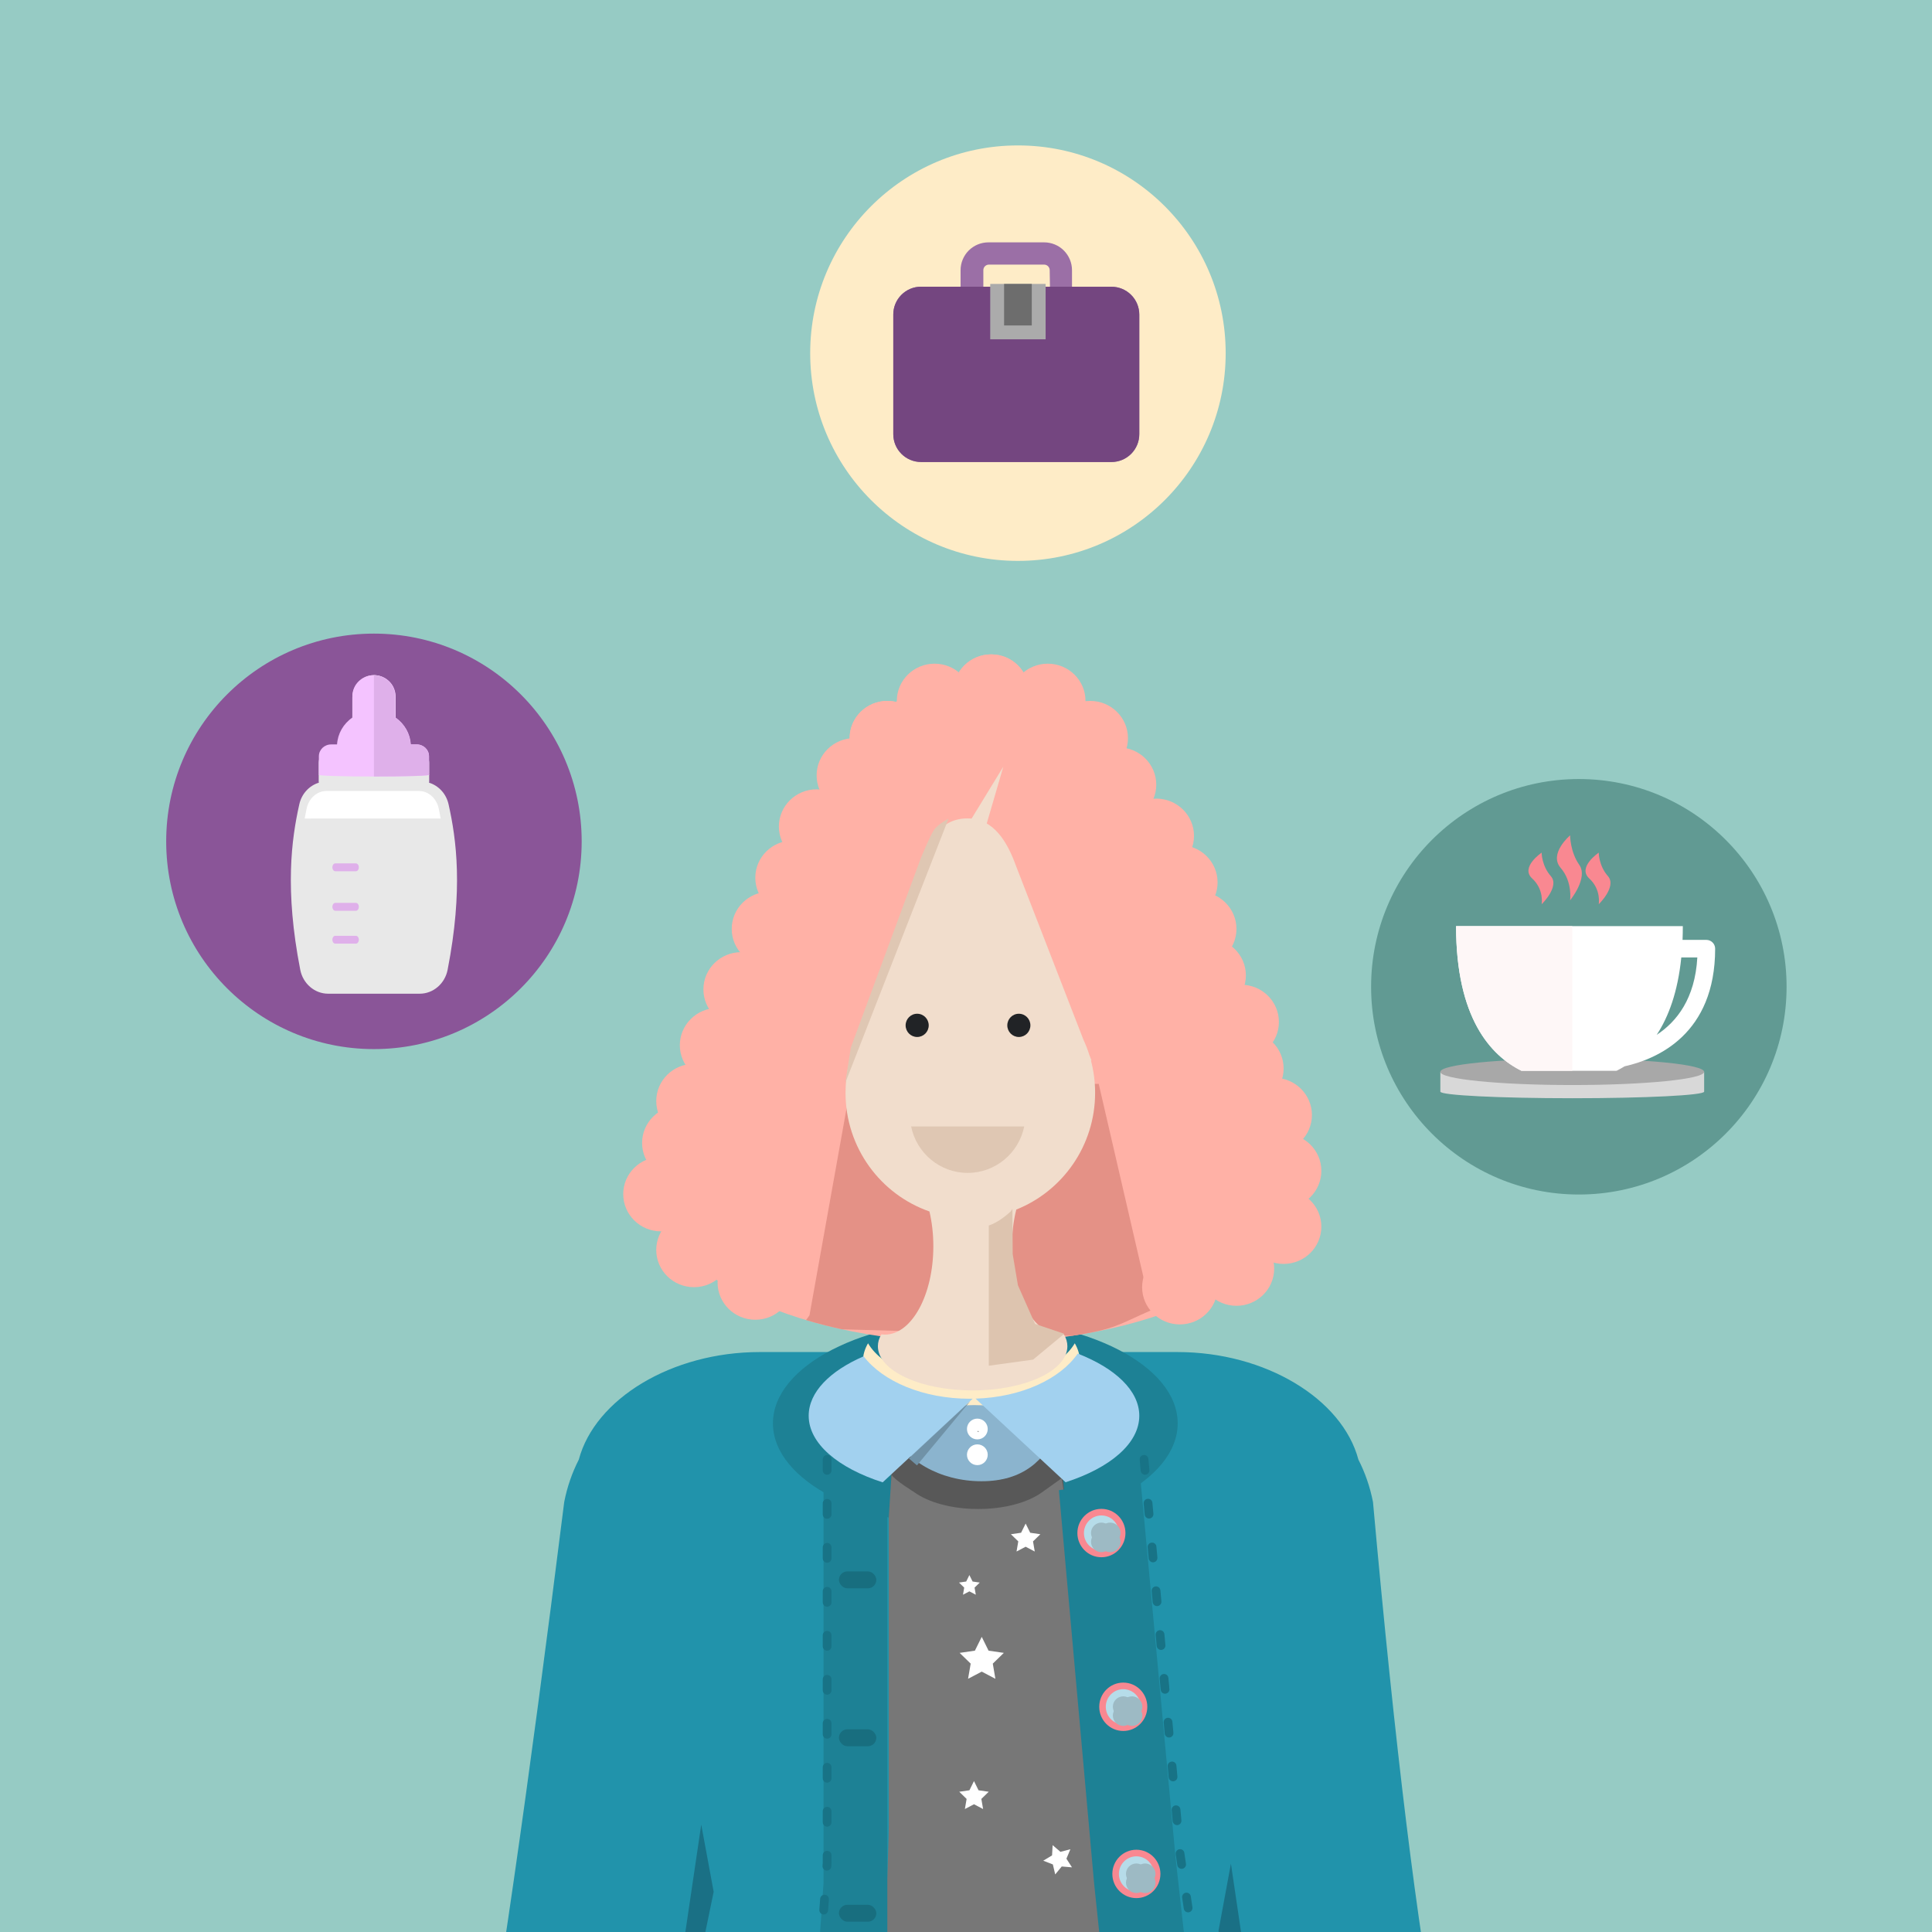<?xml version="1.0" encoding="UTF-8"?>
<svg width="186px" height="186px" viewBox="0 0 186 186" version="1.1" xmlns="http://www.w3.org/2000/svg" xmlns:xlink="http://www.w3.org/1999/xlink">
    <!-- Generator: Sketch 48.2 (47327) - http://www.bohemiancoding.com/sketch -->
    <title>12_Feeling the Flow  </title>
    <desc>Created with Sketch.</desc>
    <defs></defs>
    <g id="Page-1" stroke="none" stroke-width="1" fill="none" fill-rule="evenodd">
        <g id="12_Feeling-the-Flow--">
            <rect id="Rectangle" fill="#96CBC4" x="0" y="0" width="186" height="186"></rect>
            <g id="Group-5" transform="translate(24, 63)">
                <g id="Jacket" transform="translate(17, 64)">
                    <g id="Top">
                        <path d="M91.183,17.609 C90.9,16.15 90.421,14.78 89.778,13.52 C88.224,7.679 80.839,3.167 72.367,3.167 L60.705,3.167 C60.705,4.99 56.983,6.484 52.251,6.627 C47.518,6.484 43.796,4.99 43.796,3.167 L32.134,3.167 C23.662,3.167 16.277,7.679 14.724,13.52 C14.08,14.78 13.601,16.15 13.318,17.609 C9.836,45.42 6.863,66.028 4.401,79.432 C2.908,87.554 1.442,100.885 0,119.425 C0.597,120.079 4.361,122.606 14.724,122.712 C17.099,122.736 15.419,138.363 19.773,138.051 C28.59,137.418 51.852,145.295 85.133,136.955 C87.696,136.313 83.158,131.38 87.33,125.999 C87.853,125.324 88.817,123.458 89.778,122.712 C91.341,121.497 95.652,120.949 102.709,121.068 C101.344,97.431 99.635,80.314 97.58,69.719 C95.456,58.765 93.323,41.395 91.183,17.609 Z" id="Combined-Shape" fill="#2193AB"></path>
                        <ellipse id="Oval-8" fill="#1D8195" cx="52.896" cy="10.03" rx="19.483" ry="10.03"></ellipse>
                        <path d="M42.569,2.323 C43.914,4.623 47.861,6.29 52.52,6.29 C57.18,6.29 61.127,4.623 62.472,2.323 C62.791,2.87 62.964,3.453 62.964,4.058 C62.964,7.208 58.288,9.761 52.52,9.761 C46.753,9.761 42.077,7.208 42.077,4.058 C42.077,3.453 42.249,2.87 42.569,2.323 Z" id="Combined-Shape" fill="#FEECC7"></path>
                        <g id="Jumper" transform="translate(41.327, 8.273)">
                            <ellipse id="Oval-3" fill="#8BB4CE" cx="11.442" cy="3.719" rx="7.46" ry="3.719"></ellipse>
                            <ellipse id="Oval-4" fill="#FFFFFF" cx="11.765" cy="2.302" rx="1" ry="1"></ellipse>
                            <ellipse id="Oval-4" fill="#FFFFFF" cx="11.765" cy="4.781" rx="1" ry="1"></ellipse>
                            <path d="M20.394,10.802 L3.485,10.802 L3.485,2.479 C4.723,5.302 8.142,7.331 12.165,7.331 C16.189,7.331 18.279,5.302 19.517,2.479 L20.394,10.802 Z" id="Combined-Shape" fill="#585858"></path>
                            <path d="M5.708,8.396 C7.054,9.367 9.303,10.004 11.85,10.004 C14.389,10.004 16.632,9.371 17.979,8.405 L19.823,7.085 C20.062,6.719 20.715,15.345 20.715,15.345 C22.157,24.306 22.221,42.766 23.852,48.987 C26.045,57.357 29.57,106.353 29.57,106.353 L0.126,106.353 C0.126,106.353 3.238,47.096 3.238,40.41 L3.238,10.781 L3.503,6.703 C3.771,7.198 5.708,8.396 5.708,8.396 Z M11.838,2.479 L11.928,2.566 C11.902,2.566 11.876,2.566 11.85,2.566 C11.816,2.566 11.782,2.566 11.748,2.566 L11.838,2.479 Z" id="Combined-Shape" fill="#777777"></path>
                            <path d="M11.442,38.429 L10.565,38.888 L10.732,37.915 L10.023,37.225 L11.003,37.083 L11.442,36.197 L11.88,37.083 L12.861,37.225 L12.151,37.915 L12.319,38.888 L11.442,38.429 Z M12.188,25.66 L10.872,26.35 L11.124,24.89 L10.059,23.855 L11.53,23.642 L12.188,22.313 L12.846,23.642 L14.316,23.855 L13.252,24.89 L13.503,26.35 L12.188,25.66 Z M16.415,13.636 L15.538,14.096 L15.706,13.122 L14.996,12.433 L15.977,12.29 L16.415,11.405 L16.854,12.29 L17.834,12.433 L17.125,13.122 L17.292,14.096 L16.415,13.636 Z M10.999,17.933 L10.383,18.256 L10.5,17.571 L10.001,17.086 L10.691,16.986 L10.999,16.363 L11.308,16.986 L11.997,17.086 L11.498,17.571 L11.616,18.256 L10.999,17.933 Z" id="Combined-Shape" fill="#FFFFFF"></path>
                            <path d="M11.888,68.676 L11.011,69.135 L11.178,68.162 L10.469,67.472 L11.449,67.33 L11.888,66.444 L12.326,67.33 L13.307,67.472 L12.597,68.162 L12.765,69.135 L11.888,68.676 Z M12.634,55.908 L11.318,56.597 L11.57,55.137 L10.505,54.102 L11.976,53.889 L12.634,52.561 L13.292,53.889 L14.762,54.102 L13.698,55.137 L13.949,56.597 L12.634,55.908 Z M16.861,43.883 L15.984,44.343 L16.152,43.369 L15.442,42.68 L16.423,42.538 L16.861,41.652 L17.299,42.538 L18.28,42.68 L17.57,43.369 L17.738,44.343 L16.861,43.883 Z M11.445,48.18 L10.828,48.503 L10.946,47.818 L10.447,47.333 L11.137,47.233 L11.445,46.61 L11.754,47.233 L12.443,47.333 L11.944,47.818 L12.062,48.503 L11.445,48.18 Z" id="Combined-Shape" fill="#FFFFFF" transform="translate(14.364, 55.394) rotate(193) translate(-14.364, -55.394) "></path>
                        </g>
                        <g id="Collar" transform="translate(36.855, 3.314)">
                            <path d="M25.902,1.61150933e-11 C29.516,1.409 31.828,3.567 31.828,5.986 C31.828,8.657 29.01,11.01 24.731,12.388 L16.068,4.338 C20.468,4.2 24.21,2.456 25.902,0 L25.902,1.61150933e-11 Z M15.788,4.345 L7.123,12.396 C2.83,11.019 0,8.662 0,5.986 C0,3.713 2.043,1.669 5.29,0.262 C7.14,2.682 11.017,4.347 15.501,4.347 C15.597,4.347 15.693,4.347 15.788,4.345 L15.788,4.345 Z" id="Combined-Shape" fill="#A2D1EF"></path>
                            <polygon id="Path-3" fill="#7092A7" points="15.527 4.611 10.423 10.762 9.645 10.093"></polygon>
                        </g>
                        <polygon id="Path-4" fill="#1D8195" points="38.284 14.817 38.284 54.304 34.049 114.484 41.672 114.484 44.425 61.483 44.425 51.137 44.425 15.873"></polygon>
                        <rect id="Rectangle-5" fill="#186E7F" x="39.766" y="39.487" width="3.6" height="1.629" rx="0.815"></rect>
                        <rect id="Rectangle-5" fill="#186E7F" x="39.766" y="24.283" width="3.6" height="1.629" rx="0.815"></rect>
                        <rect id="Rectangle-5" fill="#186E7F" x="39.766" y="56.38" width="3.6" height="1.629" rx="0.815"></rect>
                        <polygon id="Path-4" fill="#1D8195" points="60.944 16.47 64.332 54.304 70.685 114.907 81.697 114.907 73.226 61.272 72.167 51.77 68.779 15.239"></polygon>
                    </g>
                </g>
                <g id="Head" transform="translate(36, 0)">
                    <path d="M33.379,2.688 C26.309,2.688 20.437,7.746 19.28,14.393 L4.902,48.126 C4.076,49.411 3.633,50.774 3.633,52.186 C3.633,59.979 17.154,66.296 33.833,66.296 C50.512,66.296 64.033,59.979 64.033,52.186 C64.033,51.826 64.004,51.47 63.947,51.118 L64.178,51.122 L63.663,49.973 C63.507,49.508 63.301,49.051 63.05,48.602 L47.355,13.524 C45.8,7.31 40.137,2.688 33.379,2.688 Z" id="Combined-Shape" fill="#FFB1A6"></path>
                    <path d="M17.603,64.087 C18.71,64.417 19.866,64.715 21.065,64.977 L43.193,65.605 C47.418,64.962 47.643,64.527 50.821,63.144 L45.777,41.348 L21.923,41.348 L17.932,63.627 L17.603,64.087 Z" id="Combined-Shape" fill="#E49186"></path>
                    <g id="Curls" fill="#FFB1A6">
                        <ellipse id="Oval-5" cx="22.252" cy="11.647" rx="3.633" ry="3.584"></ellipse>
                        <ellipse id="Oval-5" cx="25.431" cy="8.063" rx="3.633" ry="3.584"></ellipse>
                        <ellipse id="Oval-5" cx="29.973" cy="4.479" rx="3.633" ry="3.584"></ellipse>
                        <ellipse id="Oval-5" cx="25.431" cy="8.063" rx="3.633" ry="3.584"></ellipse>
                        <ellipse id="Oval-5" cx="35.422" cy="3.584" rx="3.633" ry="3.584"></ellipse>
                        <ellipse id="Oval-5" cx="40.872" cy="4.479" rx="3.633" ry="3.584"></ellipse>
                        <ellipse id="Oval-5" cx="35.422" cy="3.584" rx="3.633" ry="3.584"></ellipse>
                        <ellipse id="Oval-5" cx="44.959" cy="8.063" rx="3.633" ry="3.584"></ellipse>
                        <ellipse id="Oval-5" cx="47.684" cy="12.542" rx="3.633" ry="3.584"></ellipse>
                        <ellipse id="Oval-5" cx="51.317" cy="17.47" rx="3.633" ry="3.584"></ellipse>
                        <ellipse id="Oval-5" cx="53.588" cy="21.949" rx="3.633" ry="3.584"></ellipse>
                        <ellipse id="Oval-5" cx="55.404" cy="26.429" rx="3.633" ry="3.584"></ellipse>
                        <ellipse id="Oval-5" cx="56.312" cy="30.908" rx="3.633" ry="3.584"></ellipse>
                        <ellipse id="Oval-5" cx="59.491" cy="35.388" rx="3.633" ry="3.584"></ellipse>
                        <ellipse id="Oval-5" cx="59.945" cy="39.867" rx="3.633" ry="3.584"></ellipse>
                        <ellipse id="Oval-5" cx="62.67" cy="44.347" rx="3.633" ry="3.584"></ellipse>
                        <ellipse id="Oval-5" cx="63.578" cy="49.722" rx="3.633" ry="3.584"></ellipse>
                        <ellipse id="Oval-5" cx="18.619" cy="16.574" rx="3.633" ry="3.584"></ellipse>
                        <ellipse id="Oval-5" cx="16.349" cy="21.501" rx="3.633" ry="3.584"></ellipse>
                        <ellipse id="Oval-5" cx="14.078" cy="26.429" rx="3.633" ry="3.584"></ellipse>
                        <ellipse id="Oval-5" cx="11.353" cy="32.252" rx="3.633" ry="3.584"></ellipse>
                        <ellipse id="Oval-5" cx="9.083" cy="37.627" rx="3.633" ry="3.584"></ellipse>
                        <ellipse id="Oval-5" cx="6.812" cy="43.003" rx="3.633" ry="3.584"></ellipse>
                        <ellipse id="Oval-5" cx="5.45" cy="47.034" rx="3.633" ry="3.584"></ellipse>
                        <ellipse id="Oval-5" cx="3.633" cy="51.962" rx="3.633" ry="3.584"></ellipse>
                        <ellipse id="Oval-5" cx="6.812" cy="57.337" rx="3.633" ry="3.584"></ellipse>
                        <ellipse id="Oval-5" cx="12.716" cy="60.473" rx="3.633" ry="3.584"></ellipse>
                        <ellipse id="Oval-5" cx="53.588" cy="60.921" rx="3.633" ry="3.584"></ellipse>
                        <ellipse id="Oval-5" cx="59.037" cy="59.129" rx="3.633" ry="3.584"></ellipse>
                        <ellipse id="Oval-5" cx="63.578" cy="55.097" rx="3.633" ry="3.584"></ellipse>
                    </g>
                    <path d="M22.656,36.824 C21.854,38.445 21.402,40.273 21.402,42.207 C21.402,47.496 24.778,51.992 29.48,53.632 C29.722,54.66 29.856,55.792 29.856,56.982 C29.856,61.68 27.765,65.489 25.184,65.489 C25.072,65.489 24.96,65.481 24.849,65.467 C24.633,65.83 24.517,66.213 24.517,66.608 C24.517,68.957 28.601,70.861 33.639,70.861 C38.676,70.861 42.76,68.957 42.76,66.608 C42.76,66.213 42.645,65.83 42.428,65.467 C42.317,65.481 42.206,65.489 42.093,65.489 C39.512,65.489 37.421,61.68 37.421,56.982 C37.421,55.721 37.571,54.525 37.841,53.449 C42.286,51.676 45.43,47.311 45.43,42.207 C45.43,41.132 45.29,40.09 45.029,39.098 L45.083,39.098 L44.872,38.555 C44.713,38.051 44.523,37.561 44.303,37.088 L37.808,20.348 C36.985,18.068 35.671,15.791 33.138,15.791 C30.558,15.791 29.371,17.907 28.466,20.492 L22.656,36.824 Z" id="Combined-Shape" fill="#F1DDCC"></path>
                    <path d="M35.196,68.482 L35.196,54.986 C36.169,54.662 37.077,53.842 37.314,53.617 L37.469,53.384 L37.495,57.737 L38,60.74 L39.648,64.458 L42.458,65.408 L39.459,67.895 L35.196,68.482 Z" id="Combined-Shape" fill="#DDC4AF"></path>
                    <path d="M27.717,45.447 C28.232,47.998 30.474,49.919 33.161,49.919 C35.849,49.919 38.091,47.998 38.606,45.447 L27.717,45.447 Z" id="Mouth" fill="#DFC7B3"></path>
                    <g id="Eyes" transform="translate(27.187, 34.596)" fill="#212326">
                        <ellipse id="Oval-23" cx="10.901" cy="1.119" rx="1.112" ry="1.119"></ellipse>
                        <ellipse id="Oval-23" cx="1.112" cy="1.119" rx="1.112" ry="1.119"></ellipse>
                    </g>
                    <path d="M31.319,15.814 L21.379,41.248 L21.917,37.837 L28.661,19.593 C28.661,19.593 29.548,17.429 29.937,16.876 C30.326,16.323 31.319,15.814 31.319,15.814 Z" id="Hair-shadow" fill="#DFC7B3"></path>
                    <polygon id="Path-2" fill="#F1DDCC" points="32.948 16.774 36.595 10.807 34.674 17.386"></polygon>
                </g>
                <g id="Top-jacket" transform="translate(37, 77)">
                    <polygon id="Path-5" fill="#1A7085" points="6.511 35.661 0.112 78.942 7.707 42.13"></polygon>
                    <polygon id="Path-5" fill="#1A7085" transform="translate(60.106, 61.06) scale(-1, 1) translate(-60.106, -61.06) " points="62.707 39.419 56.308 82.701 63.903 45.888"></polygon>
                    <g id="Button" transform="translate(42.723, 5.263)">
                        <ellipse id="Oval-14" fill="#F98891" cx="2.314" cy="2.329" rx="2.314" ry="2.329"></ellipse>
                        <ellipse id="Oval-14" fill="#B6DCE9" cx="2.314" cy="2.329" rx="1.683" ry="1.694"></ellipse>
                        <ellipse id="Oval-7" fill="#9DBAC4" cx="2.312" cy="2.323" rx="1" ry="1"></ellipse>
                        <ellipse id="Oval-7" fill="#9DBAC4" cx="3.154" cy="2.323" rx="1" ry="1"></ellipse>
                        <ellipse id="Oval-7" fill="#9DBAC4" cx="3.154" cy="3.17" rx="1" ry="1"></ellipse>
                        <ellipse id="Oval-7" fill="#9DBAC4" cx="2.312" cy="3.17" rx="1" ry="1"></ellipse>
                    </g>
                    <g id="Button" transform="translate(44.827, 21.989)">
                        <ellipse id="Oval-14" fill="#F98891" cx="2.314" cy="2.329" rx="2.314" ry="2.329"></ellipse>
                        <ellipse id="Oval-14" fill="#B6DCE9" cx="2.314" cy="2.329" rx="1.683" ry="1.694"></ellipse>
                        <ellipse id="Oval-7" fill="#9DBAC4" cx="2.312" cy="2.323" rx="1" ry="1"></ellipse>
                        <ellipse id="Oval-7" fill="#9DBAC4" cx="3.154" cy="2.323" rx="1" ry="1"></ellipse>
                        <ellipse id="Oval-7" fill="#9DBAC4" cx="3.154" cy="3.17" rx="1" ry="1"></ellipse>
                        <ellipse id="Oval-7" fill="#9DBAC4" cx="2.312" cy="3.17" rx="1" ry="1"></ellipse>
                    </g>
                    <g id="Button" transform="translate(46.089, 38.08)">
                        <ellipse id="Oval-14" fill="#F98891" cx="2.314" cy="2.329" rx="2.314" ry="2.329"></ellipse>
                        <ellipse id="Oval-14" fill="#B6DCE9" cx="2.314" cy="2.329" rx="1.683" ry="1.694"></ellipse>
                        <ellipse id="Oval-7" fill="#9DBAC4" cx="2.312" cy="2.323" rx="1" ry="1"></ellipse>
                        <ellipse id="Oval-7" fill="#9DBAC4" cx="3.154" cy="2.323" rx="1" ry="1"></ellipse>
                        <ellipse id="Oval-7" fill="#9DBAC4" cx="3.154" cy="3.17" rx="1" ry="1"></ellipse>
                        <ellipse id="Oval-7" fill="#9DBAC4" cx="2.312" cy="3.17" rx="1" ry="1"></ellipse>
                    </g>
                    <path d="M18.21,0.499 L18.21,1.558 C18.21,1.791 18.399,1.981 18.631,1.981 C18.864,1.981 19.052,1.791 19.052,1.558 L19.052,0.499 C19.052,0.265 18.864,0.076 18.631,0.076 C18.399,0.076 18.21,0.265 18.21,0.499 Z M18.21,4.733 L18.21,5.792 C18.21,6.026 18.399,6.216 18.631,6.216 C18.864,6.216 19.052,6.026 19.052,5.792 L19.052,4.733 C19.052,4.5 18.864,4.31 18.631,4.31 C18.399,4.31 18.21,4.5 18.21,4.733 Z M18.21,8.968 L18.21,10.027 C18.21,10.26 18.399,10.45 18.631,10.45 C18.864,10.45 19.052,10.26 19.052,10.027 L19.052,8.968 C19.052,8.734 18.864,8.544 18.631,8.544 C18.399,8.544 18.21,8.734 18.21,8.968 Z M18.21,13.202 L18.21,14.261 C18.21,14.495 18.399,14.684 18.631,14.684 C18.864,14.684 19.052,14.495 19.052,14.261 L19.052,13.202 C19.052,12.968 18.864,12.779 18.631,12.779 C18.399,12.779 18.21,12.968 18.21,13.202 Z M18.21,17.437 L18.21,18.495 C18.21,18.729 18.399,18.919 18.631,18.919 C18.864,18.919 19.052,18.729 19.052,18.495 L19.052,17.437 C19.052,17.203 18.864,17.013 18.631,17.013 C18.399,17.013 18.21,17.203 18.21,17.437 Z M18.21,21.671 L18.21,22.73 C18.21,22.964 18.399,23.153 18.631,23.153 C18.864,23.153 19.052,22.964 19.052,22.73 L19.052,21.671 C19.052,21.437 18.864,21.248 18.631,21.248 C18.399,21.248 18.21,21.437 18.21,21.671 Z M18.21,25.906 L18.21,26.964 C18.21,27.198 18.399,27.388 18.631,27.388 C18.864,27.388 19.052,27.198 19.052,26.964 L19.052,25.906 C19.052,25.672 18.864,25.482 18.631,25.482 C18.399,25.482 18.21,25.672 18.21,25.906 Z M18.21,30.14 L18.21,31.199 C18.21,31.433 18.399,31.622 18.631,31.622 C18.864,31.622 19.052,31.433 19.052,31.199 L19.052,30.14 C19.052,29.906 18.864,29.717 18.631,29.717 C18.399,29.717 18.21,29.906 18.21,30.14 Z M18.21,34.375 L18.21,35.433 C18.21,35.667 18.399,35.857 18.631,35.857 C18.864,35.857 19.052,35.667 19.052,35.433 L19.052,34.375 C19.052,34.141 18.864,33.951 18.631,33.951 C18.399,33.951 18.21,34.141 18.21,34.375 Z M18.189,39.636 C18.172,39.869 18.346,40.072 18.578,40.089 C18.809,40.106 19.011,39.931 19.028,39.698 L19.051,39.381 L19.052,39.35 L19.052,38.609 C19.052,38.375 18.864,38.186 18.631,38.186 C18.399,38.186 18.21,38.375 18.21,38.609 L18.21,39.335 L18.189,39.636 Z M17.959,42.803 L17.882,43.859 C17.865,44.093 18.04,44.295 18.271,44.312 C18.503,44.329 18.705,44.154 18.722,43.921 L18.798,42.865 C18.815,42.632 18.641,42.429 18.409,42.412 C18.177,42.395 17.976,42.57 17.959,42.803 Z M17.653,47.027 L17.576,48.083 C17.559,48.316 17.733,48.519 17.965,48.536 C18.197,48.553 18.399,48.377 18.416,48.144 L18.492,47.088 C18.509,46.855 18.335,46.652 18.103,46.635 C17.871,46.618 17.67,46.793 17.653,47.027 Z M17.347,51.25 L17.27,52.306 C17.253,52.539 17.427,52.742 17.659,52.759 C17.891,52.776 18.092,52.601 18.109,52.367 L18.186,51.312 C18.203,51.078 18.029,50.875 17.797,50.858 C17.565,50.841 17.363,51.017 17.347,51.25 Z M17.04,55.473 L16.964,56.529 C16.947,56.762 17.121,56.965 17.353,56.982 C17.585,56.999 17.786,56.824 17.803,56.591 L17.88,55.535 C17.897,55.302 17.722,55.099 17.491,55.082 C17.259,55.065 17.057,55.24 17.04,55.473 Z M16.734,59.696 L16.658,60.752 C16.641,60.985 16.815,61.188 17.047,61.205 C17.278,61.222 17.48,61.047 17.497,60.814 L17.574,59.758 C17.59,59.525 17.416,59.322 17.184,59.305 C16.953,59.288 16.751,59.463 16.734,59.696 Z M16.428,63.92 L16.351,64.975 C16.334,65.209 16.509,65.412 16.74,65.429 C16.972,65.446 17.174,65.27 17.191,65.037 L17.267,63.981 C17.284,63.748 17.11,63.545 16.878,63.528 C16.646,63.511 16.445,63.686 16.428,63.92 Z M16.122,68.143 L16.045,69.199 C16.028,69.432 16.203,69.635 16.434,69.652 C16.666,69.669 16.868,69.494 16.885,69.26 L16.961,68.204 C16.978,67.971 16.804,67.768 16.572,67.751 C16.34,67.734 16.139,67.91 16.122,68.143 Z M15.816,72.366 L15.739,73.422 C15.722,73.655 15.896,73.858 16.128,73.875 C16.36,73.892 16.562,73.717 16.578,73.484 L16.655,72.428 C16.672,72.194 16.498,71.992 16.266,71.975 C16.034,71.958 15.832,72.133 15.816,72.366 Z M15.509,76.589 L15.433,77.645 C15.416,77.878 15.59,78.081 15.822,78.098 C16.054,78.115 16.255,77.94 16.272,77.707 L16.349,76.651 C16.366,76.418 16.192,76.215 15.96,76.198 C15.728,76.181 15.526,76.356 15.509,76.589 Z M15.203,80.813 L15.127,81.868 C15.11,82.102 15.284,82.304 15.516,82.322 C15.748,82.339 15.949,82.163 15.966,81.93 L16.043,80.874 C16.06,80.641 15.885,80.438 15.654,80.421 C15.422,80.404 15.22,80.579 15.203,80.813 Z M14.897,85.036 L14.82,86.092 C14.804,86.325 14.978,86.528 15.21,86.545 C15.441,86.562 15.643,86.386 15.66,86.153 L15.736,85.097 C15.753,84.864 15.579,84.661 15.347,84.644 C15.116,84.627 14.914,84.803 14.897,85.036 Z M14.591,89.259 L14.514,90.315 C14.497,90.548 14.672,90.751 14.903,90.768 C15.135,90.785 15.337,90.61 15.354,90.376 L15.43,89.321 C15.447,89.087 15.273,88.885 15.041,88.868 C14.809,88.85 14.608,89.026 14.591,89.259 Z M14.285,93.482 L14.208,94.538 C14.191,94.771 14.365,94.974 14.597,94.991 C14.829,95.008 15.031,94.833 15.047,94.6 L15.124,93.544 C15.141,93.311 14.967,93.108 14.735,93.091 C14.503,93.074 14.302,93.249 14.285,93.482 Z M13.978,97.705 L13.902,98.761 C13.885,98.995 14.059,99.197 14.291,99.214 C14.523,99.231 14.724,99.056 14.741,98.823 L14.818,97.767 C14.835,97.534 14.661,97.331 14.429,97.314 C14.197,97.297 13.995,97.472 13.978,97.705 Z" id="Line" fill="#187386" fill-rule="nonzero"></path>
                    <path d="M48.721,0.538 L48.818,1.592 C48.839,1.825 49.044,1.996 49.275,1.975 C49.507,1.953 49.677,1.747 49.656,1.514 L49.559,0.46 C49.538,0.227 49.333,0.056 49.102,0.077 C48.87,0.099 48.7,0.305 48.721,0.538 Z M49.107,4.754 L49.203,5.809 C49.224,6.041 49.429,6.213 49.66,6.192 C49.892,6.17 50.062,5.964 50.041,5.731 L49.945,4.677 C49.923,4.444 49.719,4.273 49.487,4.294 C49.256,4.315 49.085,4.522 49.107,4.754 Z M49.492,8.971 L49.588,10.025 C49.609,10.258 49.814,10.43 50.046,10.408 C50.277,10.387 50.447,10.181 50.426,9.948 L50.33,8.894 C50.309,8.661 50.104,8.489 49.872,8.511 C49.641,8.532 49.47,8.738 49.492,8.971 Z M49.877,13.188 L49.973,14.242 C49.995,14.475 50.199,14.646 50.431,14.625 C50.662,14.603 50.833,14.397 50.811,14.164 L50.715,13.11 C50.694,12.877 50.489,12.706 50.257,12.727 C50.026,12.749 49.856,12.955 49.877,13.188 Z M50.262,17.404 L50.358,18.459 C50.38,18.692 50.585,18.863 50.816,18.842 C51.047,18.82 51.218,18.614 51.197,18.381 L51.1,17.327 C51.079,17.094 50.874,16.923 50.643,16.944 C50.411,16.965 50.241,17.172 50.262,17.404 Z M50.647,21.621 L50.744,22.675 C50.765,22.908 50.97,23.08 51.201,23.058 C51.433,23.037 51.603,22.831 51.582,22.598 L51.485,21.544 C51.464,21.311 51.259,21.139 51.028,21.161 C50.796,21.182 50.626,21.388 50.647,21.621 Z M51.033,25.838 L51.129,26.892 C51.15,27.125 51.355,27.296 51.586,27.275 C51.818,27.253 51.988,27.047 51.967,26.814 L51.871,25.76 C51.849,25.527 51.645,25.356 51.413,25.377 C51.182,25.399 51.011,25.605 51.033,25.838 Z M51.418,30.054 L51.514,31.109 C51.535,31.342 51.74,31.513 51.972,31.492 C52.203,31.47 52.373,31.264 52.352,31.031 L52.256,29.977 C52.235,29.744 52.03,29.573 51.798,29.594 C51.567,29.615 51.396,29.822 51.418,30.054 Z M51.803,34.271 L51.899,35.325 C51.921,35.558 52.125,35.73 52.357,35.708 C52.588,35.687 52.759,35.481 52.737,35.248 L52.641,34.194 C52.62,33.961 52.415,33.789 52.183,33.811 C51.952,33.832 51.782,34.038 51.803,34.271 Z M53.026,38.41 C53.005,38.177 52.8,38.006 52.569,38.027 C52.337,38.049 52.167,38.255 52.188,38.488 L52.193,38.542 L52.196,38.566 L52.344,39.559 C52.378,39.79 52.593,39.95 52.822,39.915 C53.052,39.881 53.211,39.665 53.176,39.434 L53.03,38.452 L53.026,38.41 Z M52.812,42.7 L52.967,43.747 C53.002,43.978 53.216,44.138 53.446,44.103 C53.676,44.068 53.834,43.853 53.8,43.621 L53.644,42.574 C53.609,42.343 53.395,42.184 53.165,42.218 C52.935,42.253 52.777,42.469 52.812,42.7 Z M53.435,46.888 L53.591,47.935 C53.625,48.166 53.84,48.325 54.069,48.291 C54.299,48.256 54.458,48.04 54.423,47.809 L54.267,46.762 C54.233,46.531 54.019,46.371 53.789,46.406 C53.559,46.441 53.401,46.656 53.435,46.888 Z M54.059,51.075 L54.214,52.122 C54.249,52.354 54.463,52.513 54.693,52.478 C54.923,52.444 55.081,52.228 55.047,51.997 L54.891,50.95 C54.856,50.719 54.642,50.559 54.412,50.594 C54.183,50.628 54.024,50.844 54.059,51.075 Z M54.682,55.263 L54.838,56.31 C54.872,56.541 55.087,56.701 55.317,56.666 C55.546,56.631 55.705,56.416 55.67,56.185 L55.514,55.138 C55.48,54.906 55.266,54.747 55.036,54.782 C54.806,54.816 54.648,55.032 54.682,55.263 Z M55.306,59.451 L55.462,60.498 C55.496,60.729 55.71,60.888 55.94,60.854 C56.17,60.819 56.328,60.604 56.294,60.372 L56.138,59.325 C56.104,59.094 55.889,58.935 55.659,58.969 C55.43,59.004 55.271,59.219 55.306,59.451 Z M55.929,63.638 L56.085,64.685 C56.119,64.917 56.334,65.076 56.564,65.041 C56.793,65.007 56.952,64.791 56.917,64.56 L56.762,63.513 C56.727,63.282 56.513,63.122 56.283,63.157 C56.053,63.192 55.895,63.407 55.929,63.638 Z M56.553,67.826 L56.709,68.873 C56.743,69.104 56.957,69.264 57.187,69.229 C57.417,69.195 57.575,68.979 57.541,68.748 L57.385,67.701 C57.351,67.469 57.136,67.31 56.907,67.345 C56.677,67.379 56.518,67.595 56.553,67.826 Z M57.176,72.014 L57.332,73.061 C57.367,73.292 57.581,73.452 57.811,73.417 C58.04,73.382 58.199,73.167 58.164,72.935 L58.009,71.888 C57.974,71.657 57.76,71.498 57.53,71.532 C57.3,71.567 57.142,71.783 57.176,72.014 Z M57.8,76.202 L57.956,77.249 C57.99,77.48 58.204,77.639 58.434,77.605 C58.664,77.57 58.822,77.354 58.788,77.123 L58.632,76.076 C58.598,75.845 58.383,75.685 58.154,75.72 C57.924,75.755 57.765,75.97 57.8,76.202 Z M58.423,80.389 L58.579,81.436 C58.614,81.668 58.828,81.827 59.058,81.792 C59.288,81.758 59.446,81.542 59.412,81.311 L59.256,80.264 C59.221,80.033 59.007,79.873 58.777,79.908 C58.547,79.942 58.389,80.158 58.423,80.389 Z M59.047,84.577 L59.203,85.624 C59.237,85.855 59.451,86.015 59.681,85.98 C59.911,85.945 60.069,85.73 60.035,85.499 L59.879,84.452 C59.845,84.22 59.63,84.061 59.401,84.096 C59.171,84.13 59.012,84.346 59.047,84.577 Z M59.67,88.765 L59.826,89.812 C59.861,90.043 60.075,90.202 60.305,90.168 C60.535,90.133 60.693,89.918 60.659,89.686 L60.503,88.639 C60.468,88.408 60.254,88.249 60.024,88.283 C59.794,88.318 59.636,88.533 59.67,88.765 Z M60.294,92.952 L60.45,93.999 C60.484,94.231 60.698,94.39 60.928,94.355 C61.158,94.321 61.317,94.105 61.282,93.874 L61.126,92.827 C61.092,92.596 60.878,92.436 60.648,92.471 C60.418,92.506 60.259,92.721 60.294,92.952 Z M60.917,97.14 L61.073,98.187 C61.108,98.418 61.322,98.578 61.552,98.543 C61.782,98.509 61.94,98.293 61.906,98.062 L61.75,97.015 C61.715,96.783 61.501,96.624 61.271,96.659 C61.041,96.693 60.883,96.909 60.917,97.14 Z" id="Line" fill="#187386" fill-rule="nonzero"></path>
                </g>
            </g>
            <g id="Group-9" transform="translate(16, 61)">
                <circle id="Mask" fill="#8A5598" cx="20" cy="20" r="20"></circle>
                <g id="Group-6" transform="translate(12, 4)">
                    <path d="M0.816,12.428 C0.065,15.783 -0.604,20.627 0.907,28.367 C1.166,29.699 2.294,30.667 3.588,30.667 L12.412,30.667 C13.706,30.667 14.834,29.699 15.093,28.367 C16.604,20.624 15.935,15.782 15.184,12.428 C14.955,11.407 14.224,10.636 13.302,10.351 C13.309,10.321 13.319,10.293 13.319,10.26 L13.319,8.451 C13.319,7.773 12.789,7.22 12.14,7.22 L11.563,7.22 C11.499,6.1 10.963,5.076 10.083,4.417 L10.083,2.173 C10.083,0.975 9.149,0 8.001,0 C6.854,0 5.92,0.975 5.92,2.173 L5.92,4.417 C5.039,5.076 4.503,6.1 4.438,7.22 L3.862,7.22 C3.212,7.22 2.683,7.773 2.683,8.451 L2.683,10.26 C2.683,10.293 2.693,10.321 2.7,10.351 C1.776,10.634 1.046,11.407 0.816,12.428 L0.816,12.428 Z" id="Path" fill="#E8E8E8"></path>
                    <path d="M3.428,11.152 L12.331,11.152 C13.248,11.152 14.036,11.858 14.245,12.871 C14.307,13.168 14.366,13.48 14.424,13.8 L1.333,13.802 C1.393,13.482 1.452,13.168 1.513,12.872 C1.723,11.858 2.509,11.152 3.428,11.152 L3.428,11.152 Z" id="Path" fill="#FFFFFF"></path>
                    <path d="M4.278,22.682 L6.267,22.682 C6.421,22.682 6.545,22.512 6.545,22.303 C6.545,22.095 6.421,21.924 6.267,21.924 L4.278,21.924 C4.124,21.924 4,22.095 4,22.303 C4,22.513 4.125,22.682 4.278,22.682 Z" id="Fill-4" fill="#DFB0EA"></path>
                    <path d="M4.278,25.848 L6.267,25.848 C6.421,25.848 6.545,25.678 6.545,25.47 C6.545,25.261 6.421,25.091 6.267,25.091 L4.278,25.091 C4.124,25.091 4,25.261 4,25.47 C4,25.678 4.125,25.848 4.278,25.848 Z" id="Fill-5" fill="#DFB0EA"></path>
                    <path d="M4.278,18.878 L6.267,18.878 C6.421,18.878 6.545,18.708 6.545,18.5 C6.545,18.291 6.421,18.121 6.267,18.121 L4.278,18.121 C4.124,18.121 4,18.291 4,18.5 C4,18.71 4.125,18.878 4.278,18.878 Z" id="Fill-6" fill="#DFB0EA"></path>
                    <path d="M13.285,9.561 C13.292,9.533 13.302,9.507 13.302,9.477 L13.302,7.806 C13.302,7.179 12.774,6.669 12.126,6.669 L11.551,6.669 C11.487,5.635 10.954,4.689 10.076,4.08 L10.076,2.007 C10.076,0.9 9.145,0 8.001,0 C6.857,0 5.926,0.9 5.926,2.007 L5.926,4.08 C5.048,4.689 4.513,5.635 4.449,6.669 L3.874,6.669 C3.226,6.669 2.698,7.179 2.698,7.806 L2.698,9.477 C2.698,9.507 2.708,9.533 2.716,9.561 C1.795,9.822 14.204,9.824 13.285,9.561 Z" id="Path" fill="#F4C3FF"></path>
                    <path d="M8,0 C9.126,0.038 10.029,0.923 10.029,2.006 L10.029,4.079 C10.92,4.688 11.461,5.634 11.526,6.669 L12.109,6.669 C12.766,6.669 13.301,7.179 13.301,7.806 L13.301,9.477 C13.301,9.507 13.291,9.533 13.284,9.561 C13.746,9.691 10.888,9.757 8,9.758 L8,0 Z" id="Combined-Shape" fill="#DFB0EA"></path>
                </g>
            </g>
            <g id="Group-8" transform="translate(132, 75)">
                <circle id="Mask" fill="#619A93" cx="20" cy="20" r="20"></circle>
                <g id="Group" transform="translate(6.667, 5.333)">
                    <path d="M12.698,25.397 C19.712,25.397 25.397,25.113 25.397,24.762 C25.397,24.708 25.397,24.073 25.397,22.857 L0,22.857 C0,24.057 0,24.692 0,24.762 C0,25.113 5.685,25.397 12.698,25.397 Z" id="Combined-Shape" fill="#D8D8D8"></path>
                    <ellipse id="Oval-9" fill="#A8A8A8" cx="12.698" cy="22.857" rx="12.698" ry="1.27"></ellipse>
                    <path d="M25.609,10.153 L23.317,10.153 C23.335,9.725 23.344,9.285 23.344,8.83 L1.514,8.83 C1.514,17.661 4.835,21.284 7.814,22.758 L16.953,22.758 C17.214,22.63 17.477,22.485 17.742,22.324 C20.889,21.623 26.456,19.223 26.456,10.999 C26.456,10.532 26.077,10.153 25.609,10.153 Z M24.74,11.846 C24.52,15.804 22.753,18.033 20.831,19.292 C21.969,17.562 22.861,15.165 23.197,11.846 L24.74,11.846 Z" id="Fill-1" fill="#FFFFFF"></path>
                    <path d="M12.698,22.758 L7.814,22.758 C4.835,21.284 1.514,17.661 1.514,8.83 L12.698,8.83 L12.698,22.758 Z" id="Combined-Shape" fill="#FEF7F7"></path>
                    <path d="M12.492,6.343 C12.492,6.343 14.261,4.195 13.376,2.932 C12.49,1.669 12.492,0.089 12.492,0.089 C12.492,0.089 10.407,1.858 11.58,3.216 C12.751,4.574 12.492,6.343 12.492,6.343 Z" id="Fill-2" fill="#F98891"></path>
                    <path d="M15.248,6.722 C15.248,6.722 17.017,5.015 16.132,4.013 C15.246,3.009 15.248,1.755 15.248,1.755 C15.248,1.755 13.163,3.16 14.335,4.239 C15.508,5.317 15.248,6.722 15.248,6.722 L15.248,6.722 Z" id="Fill-3" fill="#F98891"></path>
                    <path d="M9.751,6.722 C9.751,6.722 11.521,5.015 10.635,4.013 C9.75,3.009 9.751,1.755 9.751,1.755 C9.751,1.755 7.666,3.16 8.839,4.239 C10.012,5.317 9.751,6.722 9.751,6.722 L9.751,6.722 Z" id="Fill-4" fill="#F98891"></path>
                </g>
            </g>
            <g id="Group-7" transform="translate(78, 14)">
                <circle id="Mask" fill="#FEECC7" cx="20" cy="20" r="20"></circle>
                <path d="M29.003,13.606 L29.004,13.606 C29.715,13.606 30.395,13.888 30.898,14.391 C31.401,14.894 31.683,15.574 31.683,16.285 L31.683,27.801 C31.683,28.512 31.401,29.192 30.898,29.695 C30.395,30.198 29.715,30.479 29.004,30.479 L10.679,30.479 C9.199,30.479 8,29.281 8,27.801 L8,16.285 C7.996,15.572 8.278,14.888 8.781,14.385 C9.284,13.88 9.968,13.598 10.679,13.6 L14.478,13.6 L14.478,12.012 C14.478,11.301 14.761,10.619 15.264,10.116 C15.769,9.613 16.451,9.331 17.162,9.333 L22.526,9.333 C23.235,9.333 23.917,9.615 24.42,10.118 C24.921,10.621 25.205,11.301 25.205,12.012 L25.205,13.606 L29.003,13.606 Z M23.083,13.606 L23.058,12.012 C23.058,11.717 22.821,11.476 22.526,11.475 L17.207,11.475 C16.91,11.475 16.669,11.715 16.669,12.012 L16.669,13.606 L23.083,13.606 Z" id="Combined-Shape" fill="#9B6FA6"></path>
                <path d="M29.003,13.606 C29.715,13.606 30.395,13.888 30.898,14.391 C31.401,14.894 31.683,15.574 31.683,16.285 L31.683,27.801 C31.683,28.512 31.401,29.192 30.898,29.695 C30.395,30.198 29.715,30.479 29.004,30.479 L10.679,30.479 C9.199,30.479 8,29.281 8,27.801 L8,16.285 C7.996,15.572 8.278,14.888 8.781,14.385 C9.284,13.88 9.968,13.598 10.679,13.6 L29.003,13.606 Z" id="Combined-Shape" fill="#744680"></path>
                <rect id="Path" fill="#ABABAB" x="17.333" y="13.333" width="5.333" height="5.333"></rect>
                <rect id="Path" fill="#6D6D6D" x="18.667" y="13.333" width="2.667" height="4"></rect>
            </g>
        </g>
    </g>
</svg>